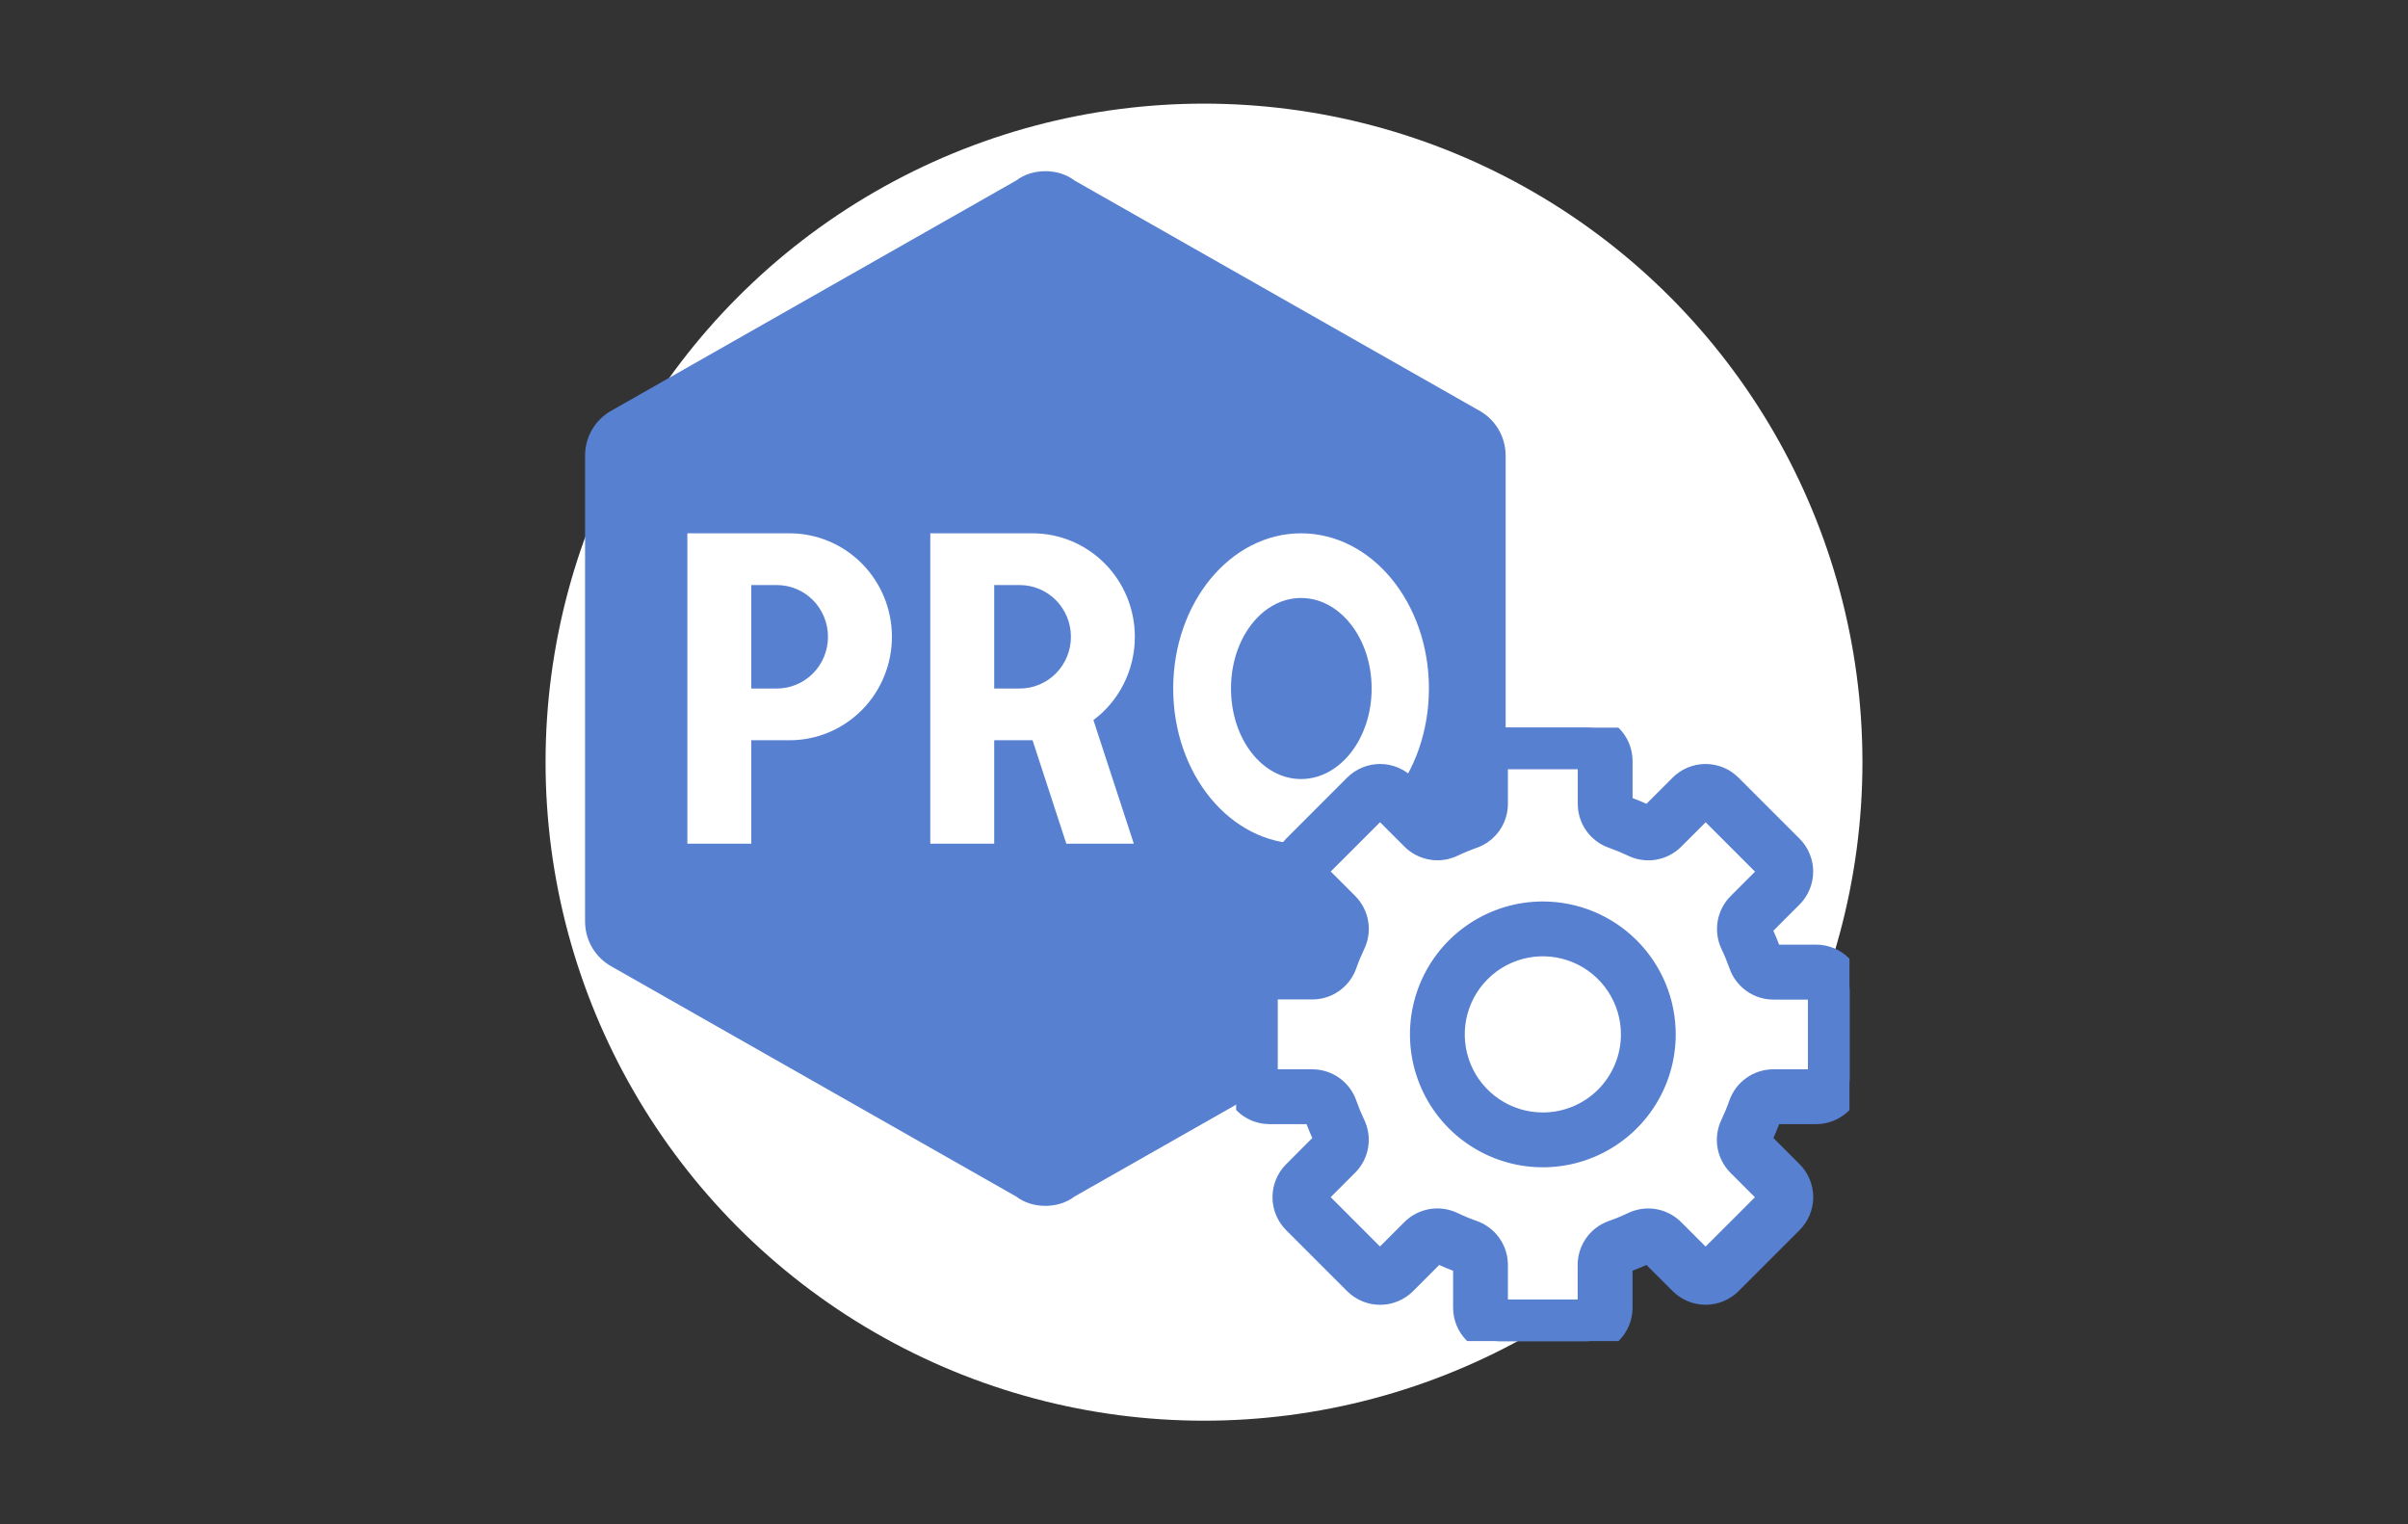 <svg width="128" height="81" viewBox="0 0 128 81" fill="none" xmlns="http://www.w3.org/2000/svg">
<rect x="0" y="0" width="128" height="81" fill="#333333" stroke="none"/>
<circle cx="64" cy="40.508" r="35" fill="white"/>
<path d="M80.034 48.967C80.034 50.011 79.463 50.919 78.593 51.386L57.117 63.594C56.682 63.924 56.138 64.089 55.567 64.089C54.996 64.089 54.452 63.924 54.017 63.594L32.541 51.386C31.671 50.919 31.1 50.011 31.1 48.967V24.221C31.1 23.176 31.671 22.269 32.541 21.802L54.017 9.594C54.452 9.264 54.996 9.099 55.567 9.099C56.138 9.099 56.682 9.264 57.117 9.594L78.593 21.802C79.463 22.269 80.034 23.176 80.034 24.221V48.967ZM36.537 28.345V44.842H39.935V39.343H41.974C43.416 39.343 44.799 38.764 45.819 37.733C46.839 36.702 47.411 35.303 47.411 33.844C47.411 32.386 46.839 30.987 45.819 29.956C44.799 28.925 43.416 28.345 41.974 28.345H36.537ZM39.935 36.594V31.095H41.295C42.016 31.095 42.707 31.385 43.217 31.9C43.727 32.416 44.013 33.115 44.013 33.844C44.013 34.574 43.727 35.273 43.217 35.789C42.707 36.304 42.016 36.594 41.295 36.594H39.935ZM49.45 28.345V44.842H52.848V39.343H54.887L56.682 44.842H60.27L58.122 38.271C59.455 37.281 60.324 35.659 60.324 33.844C60.324 32.386 59.752 30.987 58.732 29.956C57.712 28.925 56.329 28.345 54.887 28.345H49.45ZM52.848 36.594V31.095H54.208C54.929 31.095 55.62 31.385 56.13 31.9C56.64 32.416 56.926 33.115 56.926 33.844C56.926 34.574 56.64 35.273 56.13 35.789C55.62 36.304 54.929 36.594 54.208 36.594H52.848ZM69.16 28.345C65.408 28.345 62.363 32.03 62.363 36.594C62.363 41.158 65.408 44.842 69.16 44.842C72.911 44.842 75.956 41.158 75.956 36.594C75.956 32.03 72.911 28.345 69.16 28.345ZM69.16 31.782C71.226 31.782 72.911 33.927 72.911 36.594C72.911 39.261 71.226 41.405 69.16 41.405C67.094 41.405 65.435 39.261 65.435 36.594C65.435 33.927 67.094 31.782 69.16 31.782Z" fill="#5780D1"/>
<g clip-path="url(#clip0_3052_4618)">
<path fill-rule="evenodd" clip-rule="evenodd" d="M96.719 57.45C96.766 57.402 96.793 57.337 96.793 57.27V52.69C96.793 52.622 96.766 52.557 96.719 52.51C96.671 52.462 96.606 52.435 96.538 52.435H94.27C93.901 52.435 93.54 52.32 93.239 52.106C92.938 51.892 92.71 51.591 92.588 51.242C92.458 50.872 92.308 50.508 92.139 50.154C91.978 49.82 91.924 49.445 91.986 49.08C92.047 48.714 92.221 48.377 92.483 48.115L94.092 46.507C94.139 46.459 94.166 46.395 94.166 46.327C94.166 46.26 94.139 46.195 94.092 46.148L90.847 42.903C90.799 42.856 90.735 42.829 90.668 42.829C90.6 42.829 90.536 42.856 90.488 42.903L88.88 44.511C88.618 44.773 88.281 44.947 87.915 45.009C87.55 45.07 87.174 45.017 86.841 44.855C86.487 44.687 86.124 44.537 85.755 44.407C85.406 44.285 85.104 44.057 84.889 43.756C84.675 43.455 84.56 43.094 84.56 42.725V40.449C84.56 40.381 84.533 40.316 84.485 40.269C84.437 40.221 84.372 40.194 84.305 40.194H79.717C79.65 40.194 79.585 40.221 79.537 40.269C79.489 40.316 79.462 40.381 79.462 40.449V42.725C79.462 43.093 79.348 43.452 79.135 43.753C78.922 44.053 78.622 44.281 78.275 44.404C77.904 44.535 77.541 44.684 77.186 44.853C76.853 45.014 76.478 45.068 76.112 45.006C75.747 44.945 75.41 44.771 75.148 44.509L73.539 42.901C73.492 42.853 73.427 42.826 73.36 42.826C73.292 42.826 73.228 42.853 73.18 42.901L69.938 46.14C69.891 46.188 69.864 46.252 69.864 46.319C69.864 46.387 69.891 46.451 69.938 46.499L71.546 48.107C71.808 48.369 71.982 48.706 72.044 49.072C72.106 49.437 72.052 49.813 71.891 50.146C71.722 50.5 71.572 50.862 71.442 51.232C71.32 51.581 71.093 51.883 70.791 52.097C70.49 52.312 70.129 52.427 69.76 52.427H67.484C67.416 52.427 67.351 52.454 67.304 52.502C67.256 52.55 67.229 52.615 67.229 52.682V57.27C67.229 57.337 67.256 57.402 67.304 57.45C67.351 57.498 67.416 57.525 67.484 57.525H69.76C70.128 57.525 70.487 57.639 70.788 57.852C71.089 58.065 71.316 58.365 71.439 58.712C71.57 59.083 71.719 59.446 71.888 59.8C72.049 60.134 72.103 60.51 72.041 60.875C71.98 61.24 71.806 61.577 71.544 61.839L69.936 63.448C69.888 63.495 69.862 63.56 69.862 63.627C69.862 63.695 69.888 63.759 69.936 63.807L73.175 67.049C73.223 67.096 73.287 67.123 73.355 67.123C73.422 67.123 73.487 67.096 73.534 67.049L75.142 65.441C75.404 65.179 75.742 65.005 76.107 64.943C76.472 64.881 76.848 64.935 77.181 65.097C77.535 65.265 77.898 65.415 78.267 65.545C78.616 65.667 78.918 65.894 79.133 66.196C79.347 66.497 79.462 66.858 79.462 67.227V69.503C79.462 69.571 79.489 69.636 79.537 69.683C79.585 69.731 79.65 69.758 79.717 69.758H84.3C84.367 69.758 84.432 69.731 84.48 69.683C84.528 69.636 84.555 69.571 84.555 69.503V67.23C84.555 66.86 84.67 66.5 84.883 66.199C85.097 65.898 85.399 65.67 85.747 65.548C86.118 65.417 86.481 65.268 86.836 65.099C87.169 64.938 87.545 64.884 87.91 64.946C88.275 65.007 88.612 65.181 88.874 65.443L90.483 67.051C90.531 67.099 90.595 67.126 90.662 67.126C90.73 67.126 90.794 67.099 90.842 67.051L94.084 63.812C94.131 63.764 94.158 63.7 94.158 63.632C94.158 63.565 94.131 63.5 94.084 63.453L92.476 61.844C92.214 61.583 92.04 61.245 91.978 60.88C91.917 60.515 91.97 60.139 92.132 59.806C92.3 59.452 92.45 59.089 92.58 58.72C92.702 58.371 92.93 58.069 93.231 57.854C93.532 57.64 93.893 57.525 94.262 57.525H96.538C96.606 57.525 96.671 57.498 96.719 57.45ZM78.471 49.678C79.519 48.977 80.751 48.604 82.011 48.604C83.701 48.604 85.322 49.275 86.516 50.47C87.711 51.665 88.383 53.285 88.383 54.975C88.383 56.236 88.009 57.468 87.309 58.515C86.609 59.563 85.614 60.38 84.449 60.862C83.285 61.344 82.004 61.47 80.768 61.225C79.532 60.979 78.397 60.372 77.506 59.481C76.615 58.59 76.008 57.454 75.762 56.218C75.516 54.983 75.642 53.701 76.124 52.537C76.607 51.373 77.423 50.378 78.471 49.678Z" fill="white"/>
<path d="M82.011 48.258C80.683 48.258 79.384 48.653 78.279 49.391C77.174 50.129 76.313 51.178 75.805 52.405C75.297 53.633 75.163 54.983 75.423 56.287C75.682 57.59 76.322 58.787 77.261 59.726C78.201 60.666 79.398 61.305 80.701 61.565C82.004 61.824 83.355 61.691 84.582 61.182C85.809 60.674 86.859 59.813 87.597 58.708C88.335 57.603 88.729 56.305 88.729 54.976C88.729 53.194 88.021 51.486 86.761 50.226C85.501 48.966 83.793 48.258 82.011 48.258ZM82.011 59.472C81.122 59.472 80.253 59.209 79.513 58.715C78.774 58.221 78.197 57.518 77.857 56.697C77.517 55.875 77.428 54.971 77.601 54.099C77.775 53.227 78.203 52.425 78.832 51.797C79.461 51.168 80.262 50.74 81.134 50.566C82.006 50.393 82.91 50.482 83.732 50.822C84.553 51.162 85.256 51.739 85.75 52.478C86.244 53.217 86.508 54.087 86.508 54.976C86.508 56.169 86.034 57.312 85.191 58.156C84.347 58.999 83.204 59.472 82.011 59.472Z" fill="#5780D1" stroke="#5780D1" stroke-width="0.692"/>
<mask id="path-5-outside-1_3052_4618" maskUnits="userSpaceOnUse" x="64.7" y="37.665" width="35" height="35" fill="black">
<rect fill="white" x="64.7" y="37.665" width="35" height="35"/>
<path d="M96.538 50.898H94.262C94.209 50.898 94.158 50.881 94.115 50.85C94.072 50.819 94.04 50.775 94.023 50.725C93.875 50.304 93.704 49.891 93.513 49.489C93.489 49.441 93.481 49.387 93.489 49.335C93.497 49.282 93.522 49.233 93.559 49.196L95.167 47.585C95.333 47.419 95.464 47.222 95.554 47.006C95.644 46.789 95.69 46.557 95.69 46.323C95.69 46.089 95.644 45.857 95.554 45.64C95.464 45.424 95.333 45.227 95.167 45.062L91.923 41.82C91.757 41.654 91.56 41.523 91.344 41.433C91.127 41.343 90.895 41.297 90.661 41.297C90.427 41.297 90.195 41.343 89.978 41.433C89.762 41.523 89.565 41.654 89.4 41.82L87.791 43.428C87.753 43.465 87.705 43.49 87.652 43.498C87.6 43.506 87.546 43.498 87.498 43.474C87.095 43.282 86.683 43.112 86.262 42.964C86.212 42.947 86.168 42.915 86.137 42.872C86.106 42.829 86.089 42.778 86.089 42.724V40.449C86.089 39.975 85.901 39.522 85.566 39.187C85.232 38.852 84.778 38.665 84.305 38.665H79.717C79.244 38.665 78.79 38.852 78.456 39.187C78.121 39.522 77.933 39.975 77.933 40.449V42.724C77.933 42.778 77.916 42.829 77.885 42.872C77.854 42.915 77.81 42.947 77.76 42.964C77.339 43.112 76.927 43.282 76.524 43.474C76.476 43.498 76.422 43.506 76.37 43.498C76.317 43.49 76.269 43.465 76.231 43.428L74.62 41.82C74.454 41.654 74.258 41.523 74.041 41.433C73.825 41.343 73.593 41.297 73.358 41.297C73.124 41.297 72.892 41.343 72.676 41.433C72.459 41.523 72.262 41.654 72.097 41.82L68.855 45.064C68.689 45.23 68.558 45.426 68.468 45.643C68.379 45.859 68.332 46.091 68.332 46.326C68.332 46.56 68.379 46.792 68.468 47.008C68.558 47.225 68.689 47.422 68.855 47.587L70.463 49.196C70.5 49.233 70.525 49.282 70.533 49.335C70.541 49.387 70.533 49.441 70.509 49.489C70.317 49.891 70.147 50.304 69.999 50.725C69.982 50.775 69.95 50.819 69.907 50.85C69.864 50.881 69.813 50.898 69.76 50.898H67.484C67.011 50.898 66.557 51.086 66.222 51.42C65.888 51.755 65.7 52.209 65.7 52.682V57.27C65.7 57.743 65.888 58.197 66.222 58.531C66.557 58.866 67.011 59.054 67.484 59.054H69.76C69.813 59.054 69.864 59.071 69.907 59.102C69.95 59.133 69.982 59.177 69.999 59.227C70.147 59.648 70.317 60.06 70.509 60.463C70.533 60.511 70.541 60.564 70.533 60.617C70.525 60.669 70.5 60.718 70.463 60.756L68.855 62.367C68.689 62.532 68.558 62.729 68.468 62.946C68.379 63.162 68.332 63.394 68.332 63.628C68.332 63.863 68.379 64.095 68.468 64.311C68.558 64.528 68.689 64.724 68.855 64.89L72.099 68.134C72.265 68.3 72.462 68.431 72.678 68.521C72.895 68.611 73.127 68.657 73.361 68.657C73.595 68.657 73.827 68.611 74.044 68.521C74.26 68.431 74.457 68.3 74.623 68.134L76.231 66.526C76.269 66.489 76.317 66.465 76.37 66.456C76.422 66.448 76.476 66.456 76.524 66.48C76.927 66.672 77.339 66.842 77.76 66.99C77.81 67.007 77.854 67.039 77.885 67.082C77.916 67.125 77.933 67.177 77.933 67.23V69.503C77.933 69.976 78.121 70.43 78.456 70.764C78.79 71.099 79.244 71.287 79.717 71.287H84.305C84.778 71.287 85.232 71.099 85.566 70.764C85.901 70.43 86.089 69.976 86.089 69.503V67.227C86.089 67.174 86.106 67.123 86.137 67.08C86.168 67.037 86.212 67.004 86.262 66.987C86.683 66.839 87.095 66.669 87.498 66.478C87.546 66.454 87.6 66.445 87.652 66.454C87.705 66.462 87.753 66.486 87.791 66.524L89.402 68.132C89.568 68.297 89.764 68.429 89.981 68.519C90.197 68.608 90.429 68.654 90.664 68.654C90.898 68.654 91.13 68.608 91.346 68.519C91.563 68.429 91.76 68.297 91.925 68.132L95.17 64.887C95.335 64.722 95.467 64.525 95.556 64.309C95.646 64.092 95.692 63.86 95.692 63.626C95.692 63.392 95.646 63.16 95.556 62.943C95.467 62.727 95.335 62.53 95.17 62.364L93.561 60.756C93.524 60.718 93.5 60.669 93.491 60.617C93.483 60.564 93.492 60.511 93.516 60.463C93.707 60.06 93.877 59.648 94.025 59.227C94.042 59.177 94.074 59.133 94.117 59.102C94.16 59.071 94.212 59.054 94.265 59.054H96.538C97.011 59.054 97.465 58.866 97.8 58.531C98.134 58.197 98.322 57.743 98.322 57.27V52.682C98.322 52.209 98.134 51.755 97.8 51.42C97.465 51.086 97.011 50.898 96.538 50.898ZM96.793 57.27C96.793 57.337 96.766 57.402 96.718 57.45C96.671 57.498 96.606 57.524 96.538 57.524H94.262C93.893 57.525 93.532 57.64 93.231 57.854C92.93 58.068 92.702 58.371 92.58 58.72C92.45 59.089 92.3 59.452 92.132 59.806C91.97 60.139 91.916 60.514 91.978 60.88C92.04 61.245 92.214 61.582 92.476 61.844L94.084 63.453C94.131 63.5 94.158 63.565 94.158 63.632C94.158 63.7 94.131 63.764 94.084 63.812L90.842 67.051C90.794 67.099 90.73 67.125 90.662 67.125C90.595 67.125 90.53 67.099 90.483 67.051L88.874 65.443C88.612 65.181 88.275 65.007 87.91 64.945C87.544 64.884 87.169 64.938 86.835 65.099C86.481 65.267 86.118 65.417 85.747 65.547C85.399 65.67 85.097 65.897 84.883 66.199C84.67 66.5 84.555 66.86 84.555 67.23V69.503C84.555 69.571 84.528 69.635 84.48 69.683C84.432 69.731 84.367 69.758 84.3 69.758H79.717C79.65 69.758 79.585 69.731 79.537 69.683C79.489 69.635 79.462 69.571 79.462 69.503V67.227C79.462 66.857 79.347 66.497 79.133 66.196C78.918 65.894 78.616 65.667 78.267 65.545C77.897 65.415 77.535 65.265 77.181 65.096C76.848 64.935 76.472 64.881 76.107 64.943C75.742 65.005 75.404 65.178 75.142 65.441L73.534 67.049C73.487 67.096 73.422 67.123 73.355 67.123C73.287 67.123 73.223 67.096 73.175 67.049L69.936 63.807C69.888 63.759 69.861 63.694 69.861 63.627C69.861 63.56 69.888 63.495 69.936 63.447L71.544 61.839C71.806 61.577 71.98 61.24 72.041 60.875C72.103 60.509 72.049 60.134 71.888 59.8C71.719 59.446 71.57 59.083 71.439 58.712C71.316 58.365 71.089 58.065 70.788 57.852C70.487 57.639 70.128 57.525 69.76 57.524H67.484C67.416 57.524 67.351 57.498 67.303 57.45C67.256 57.402 67.229 57.337 67.229 57.27V52.682C67.229 52.614 67.256 52.55 67.303 52.502C67.351 52.454 67.416 52.427 67.484 52.427H69.76C70.129 52.427 70.49 52.312 70.791 52.097C71.092 51.883 71.32 51.581 71.442 51.232C71.572 50.862 71.722 50.5 71.89 50.146C72.052 49.813 72.106 49.437 72.044 49.072C71.982 48.706 71.808 48.369 71.546 48.107L69.938 46.499C69.891 46.451 69.864 46.387 69.864 46.319C69.864 46.252 69.891 46.187 69.938 46.14L73.18 42.9C73.228 42.853 73.292 42.826 73.36 42.826C73.427 42.826 73.492 42.853 73.539 42.9L75.147 44.509C75.409 44.771 75.747 44.944 76.112 45.006C76.477 45.068 76.853 45.014 77.186 44.853C77.541 44.684 77.904 44.534 78.275 44.404C78.622 44.281 78.922 44.053 79.135 43.753C79.348 43.452 79.462 43.093 79.462 42.724V40.449C79.462 40.381 79.489 40.316 79.537 40.268C79.585 40.221 79.65 40.194 79.717 40.194H84.305C84.372 40.194 84.437 40.221 84.485 40.268C84.533 40.316 84.56 40.381 84.56 40.449V42.724C84.56 43.094 84.675 43.455 84.889 43.756C85.103 44.057 85.406 44.285 85.755 44.407C86.124 44.537 86.487 44.687 86.841 44.855C87.174 45.017 87.55 45.07 87.915 45.009C88.28 44.947 88.618 44.773 88.879 44.511L90.488 42.903C90.535 42.855 90.6 42.829 90.667 42.829C90.735 42.829 90.799 42.855 90.847 42.903L94.091 46.147C94.139 46.195 94.166 46.26 94.166 46.327C94.166 46.394 94.139 46.459 94.091 46.507L92.483 48.115C92.221 48.377 92.047 48.714 91.986 49.079C91.924 49.445 91.978 49.82 92.139 50.154C92.308 50.508 92.457 50.872 92.588 51.242C92.71 51.59 92.938 51.892 93.239 52.106C93.54 52.32 93.9 52.435 94.27 52.435H96.538C96.606 52.435 96.671 52.462 96.718 52.51C96.766 52.557 96.793 52.622 96.793 52.69V57.27Z"/>
</mask>
<path d="M96.538 50.898H94.262C94.209 50.898 94.158 50.881 94.115 50.85C94.072 50.819 94.04 50.775 94.023 50.725C93.875 50.304 93.704 49.891 93.513 49.489C93.489 49.441 93.481 49.387 93.489 49.335C93.497 49.282 93.522 49.233 93.559 49.196L95.167 47.585C95.333 47.419 95.464 47.222 95.554 47.006C95.644 46.789 95.69 46.557 95.69 46.323C95.69 46.089 95.644 45.857 95.554 45.64C95.464 45.424 95.333 45.227 95.167 45.062L91.923 41.82C91.757 41.654 91.56 41.523 91.344 41.433C91.127 41.343 90.895 41.297 90.661 41.297C90.427 41.297 90.195 41.343 89.978 41.433C89.762 41.523 89.565 41.654 89.4 41.82L87.791 43.428C87.753 43.465 87.705 43.49 87.652 43.498C87.6 43.506 87.546 43.498 87.498 43.474C87.095 43.282 86.683 43.112 86.262 42.964C86.212 42.947 86.168 42.915 86.137 42.872C86.106 42.829 86.089 42.778 86.089 42.724V40.449C86.089 39.975 85.901 39.522 85.566 39.187C85.232 38.852 84.778 38.665 84.305 38.665H79.717C79.244 38.665 78.79 38.852 78.456 39.187C78.121 39.522 77.933 39.975 77.933 40.449V42.724C77.933 42.778 77.916 42.829 77.885 42.872C77.854 42.915 77.81 42.947 77.76 42.964C77.339 43.112 76.927 43.282 76.524 43.474C76.476 43.498 76.422 43.506 76.37 43.498C76.317 43.49 76.269 43.465 76.231 43.428L74.62 41.82C74.454 41.654 74.258 41.523 74.041 41.433C73.825 41.343 73.593 41.297 73.358 41.297C73.124 41.297 72.892 41.343 72.676 41.433C72.459 41.523 72.262 41.654 72.097 41.82L68.855 45.064C68.689 45.23 68.558 45.426 68.468 45.643C68.379 45.859 68.332 46.091 68.332 46.326C68.332 46.56 68.379 46.792 68.468 47.008C68.558 47.225 68.689 47.422 68.855 47.587L70.463 49.196C70.5 49.233 70.525 49.282 70.533 49.335C70.541 49.387 70.533 49.441 70.509 49.489C70.317 49.891 70.147 50.304 69.999 50.725C69.982 50.775 69.95 50.819 69.907 50.85C69.864 50.881 69.813 50.898 69.76 50.898H67.484C67.011 50.898 66.557 51.086 66.222 51.42C65.888 51.755 65.7 52.209 65.7 52.682V57.27C65.7 57.743 65.888 58.197 66.222 58.531C66.557 58.866 67.011 59.054 67.484 59.054H69.76C69.813 59.054 69.864 59.071 69.907 59.102C69.95 59.133 69.982 59.177 69.999 59.227C70.147 59.648 70.317 60.06 70.509 60.463C70.533 60.511 70.541 60.564 70.533 60.617C70.525 60.669 70.5 60.718 70.463 60.756L68.855 62.367C68.689 62.532 68.558 62.729 68.468 62.946C68.379 63.162 68.332 63.394 68.332 63.628C68.332 63.863 68.379 64.095 68.468 64.311C68.558 64.528 68.689 64.724 68.855 64.89L72.099 68.134C72.265 68.3 72.462 68.431 72.678 68.521C72.895 68.611 73.127 68.657 73.361 68.657C73.595 68.657 73.827 68.611 74.044 68.521C74.26 68.431 74.457 68.3 74.623 68.134L76.231 66.526C76.269 66.489 76.317 66.465 76.37 66.456C76.422 66.448 76.476 66.456 76.524 66.48C76.927 66.672 77.339 66.842 77.76 66.99C77.81 67.007 77.854 67.039 77.885 67.082C77.916 67.125 77.933 67.177 77.933 67.23V69.503C77.933 69.976 78.121 70.43 78.456 70.764C78.79 71.099 79.244 71.287 79.717 71.287H84.305C84.778 71.287 85.232 71.099 85.566 70.764C85.901 70.43 86.089 69.976 86.089 69.503V67.227C86.089 67.174 86.106 67.123 86.137 67.08C86.168 67.037 86.212 67.004 86.262 66.987C86.683 66.839 87.095 66.669 87.498 66.478C87.546 66.454 87.6 66.445 87.652 66.454C87.705 66.462 87.753 66.486 87.791 66.524L89.402 68.132C89.568 68.297 89.764 68.429 89.981 68.519C90.197 68.608 90.429 68.654 90.664 68.654C90.898 68.654 91.13 68.608 91.346 68.519C91.563 68.429 91.76 68.297 91.925 68.132L95.17 64.887C95.335 64.722 95.467 64.525 95.556 64.309C95.646 64.092 95.692 63.86 95.692 63.626C95.692 63.392 95.646 63.16 95.556 62.943C95.467 62.727 95.335 62.53 95.17 62.364L93.561 60.756C93.524 60.718 93.5 60.669 93.491 60.617C93.483 60.564 93.492 60.511 93.516 60.463C93.707 60.06 93.877 59.648 94.025 59.227C94.042 59.177 94.074 59.133 94.117 59.102C94.16 59.071 94.212 59.054 94.265 59.054H96.538C97.011 59.054 97.465 58.866 97.8 58.531C98.134 58.197 98.322 57.743 98.322 57.27V52.682C98.322 52.209 98.134 51.755 97.8 51.42C97.465 51.086 97.011 50.898 96.538 50.898ZM96.793 57.27C96.793 57.337 96.766 57.402 96.718 57.45C96.671 57.498 96.606 57.524 96.538 57.524H94.262C93.893 57.525 93.532 57.64 93.231 57.854C92.93 58.068 92.702 58.371 92.58 58.72C92.45 59.089 92.3 59.452 92.132 59.806C91.97 60.139 91.916 60.514 91.978 60.88C92.04 61.245 92.214 61.582 92.476 61.844L94.084 63.453C94.131 63.5 94.158 63.565 94.158 63.632C94.158 63.7 94.131 63.764 94.084 63.812L90.842 67.051C90.794 67.099 90.73 67.125 90.662 67.125C90.595 67.125 90.53 67.099 90.483 67.051L88.874 65.443C88.612 65.181 88.275 65.007 87.91 64.945C87.544 64.884 87.169 64.938 86.835 65.099C86.481 65.267 86.118 65.417 85.747 65.547C85.399 65.67 85.097 65.897 84.883 66.199C84.67 66.5 84.555 66.86 84.555 67.23V69.503C84.555 69.571 84.528 69.635 84.48 69.683C84.432 69.731 84.367 69.758 84.3 69.758H79.717C79.65 69.758 79.585 69.731 79.537 69.683C79.489 69.635 79.462 69.571 79.462 69.503V67.227C79.462 66.857 79.347 66.497 79.133 66.196C78.918 65.894 78.616 65.667 78.267 65.545C77.897 65.415 77.535 65.265 77.181 65.096C76.848 64.935 76.472 64.881 76.107 64.943C75.742 65.005 75.404 65.178 75.142 65.441L73.534 67.049C73.487 67.096 73.422 67.123 73.355 67.123C73.287 67.123 73.223 67.096 73.175 67.049L69.936 63.807C69.888 63.759 69.861 63.694 69.861 63.627C69.861 63.56 69.888 63.495 69.936 63.447L71.544 61.839C71.806 61.577 71.98 61.24 72.041 60.875C72.103 60.509 72.049 60.134 71.888 59.8C71.719 59.446 71.57 59.083 71.439 58.712C71.316 58.365 71.089 58.065 70.788 57.852C70.487 57.639 70.128 57.525 69.76 57.524H67.484C67.416 57.524 67.351 57.498 67.303 57.45C67.256 57.402 67.229 57.337 67.229 57.27V52.682C67.229 52.614 67.256 52.55 67.303 52.502C67.351 52.454 67.416 52.427 67.484 52.427H69.76C70.129 52.427 70.49 52.312 70.791 52.097C71.092 51.883 71.32 51.581 71.442 51.232C71.572 50.862 71.722 50.5 71.89 50.146C72.052 49.813 72.106 49.437 72.044 49.072C71.982 48.706 71.808 48.369 71.546 48.107L69.938 46.499C69.891 46.451 69.864 46.387 69.864 46.319C69.864 46.252 69.891 46.187 69.938 46.14L73.18 42.9C73.228 42.853 73.292 42.826 73.36 42.826C73.427 42.826 73.492 42.853 73.539 42.9L75.147 44.509C75.409 44.771 75.747 44.944 76.112 45.006C76.477 45.068 76.853 45.014 77.186 44.853C77.541 44.684 77.904 44.534 78.275 44.404C78.622 44.281 78.922 44.053 79.135 43.753C79.348 43.452 79.462 43.093 79.462 42.724V40.449C79.462 40.381 79.489 40.316 79.537 40.268C79.585 40.221 79.65 40.194 79.717 40.194H84.305C84.372 40.194 84.437 40.221 84.485 40.268C84.533 40.316 84.56 40.381 84.56 40.449V42.724C84.56 43.094 84.675 43.455 84.889 43.756C85.103 44.057 85.406 44.285 85.755 44.407C86.124 44.537 86.487 44.687 86.841 44.855C87.174 45.017 87.55 45.07 87.915 45.009C88.28 44.947 88.618 44.773 88.879 44.511L90.488 42.903C90.535 42.855 90.6 42.829 90.667 42.829C90.735 42.829 90.799 42.855 90.847 42.903L94.091 46.147C94.139 46.195 94.166 46.26 94.166 46.327C94.166 46.394 94.139 46.459 94.091 46.507L92.483 48.115C92.221 48.377 92.047 48.714 91.986 49.079C91.924 49.445 91.978 49.82 92.139 50.154C92.308 50.508 92.457 50.872 92.588 51.242C92.71 51.59 92.938 51.892 93.239 52.106C93.54 52.32 93.9 52.435 94.27 52.435H96.538C96.606 52.435 96.671 52.462 96.718 52.51C96.766 52.557 96.793 52.622 96.793 52.69V57.27Z" fill="#5780D1"/>
<path d="M96.538 50.898H94.262C94.209 50.898 94.158 50.881 94.115 50.85C94.072 50.819 94.04 50.775 94.023 50.725C93.875 50.304 93.704 49.891 93.513 49.489C93.489 49.441 93.481 49.387 93.489 49.335C93.497 49.282 93.522 49.233 93.559 49.196L95.167 47.585C95.333 47.419 95.464 47.222 95.554 47.006C95.644 46.789 95.69 46.557 95.69 46.323C95.69 46.089 95.644 45.857 95.554 45.64C95.464 45.424 95.333 45.227 95.167 45.062L91.923 41.82C91.757 41.654 91.56 41.523 91.344 41.433C91.127 41.343 90.895 41.297 90.661 41.297C90.427 41.297 90.195 41.343 89.978 41.433C89.762 41.523 89.565 41.654 89.4 41.82L87.791 43.428C87.753 43.465 87.705 43.49 87.652 43.498C87.6 43.506 87.546 43.498 87.498 43.474C87.095 43.282 86.683 43.112 86.262 42.964C86.212 42.947 86.168 42.915 86.137 42.872C86.106 42.829 86.089 42.778 86.089 42.724V40.449C86.089 39.975 85.901 39.522 85.566 39.187C85.232 38.852 84.778 38.665 84.305 38.665H79.717C79.244 38.665 78.79 38.852 78.456 39.187C78.121 39.522 77.933 39.975 77.933 40.449V42.724C77.933 42.778 77.916 42.829 77.885 42.872C77.854 42.915 77.81 42.947 77.76 42.964C77.339 43.112 76.927 43.282 76.524 43.474C76.476 43.498 76.422 43.506 76.37 43.498C76.317 43.49 76.269 43.465 76.231 43.428L74.62 41.82C74.454 41.654 74.258 41.523 74.041 41.433C73.825 41.343 73.593 41.297 73.358 41.297C73.124 41.297 72.892 41.343 72.676 41.433C72.459 41.523 72.262 41.654 72.097 41.82L68.855 45.064C68.689 45.23 68.558 45.426 68.468 45.643C68.379 45.859 68.332 46.091 68.332 46.326C68.332 46.56 68.379 46.792 68.468 47.008C68.558 47.225 68.689 47.422 68.855 47.587L70.463 49.196C70.5 49.233 70.525 49.282 70.533 49.335C70.541 49.387 70.533 49.441 70.509 49.489C70.317 49.891 70.147 50.304 69.999 50.725C69.982 50.775 69.95 50.819 69.907 50.85C69.864 50.881 69.813 50.898 69.76 50.898H67.484C67.011 50.898 66.557 51.086 66.222 51.42C65.888 51.755 65.7 52.209 65.7 52.682V57.27C65.7 57.743 65.888 58.197 66.222 58.531C66.557 58.866 67.011 59.054 67.484 59.054H69.76C69.813 59.054 69.864 59.071 69.907 59.102C69.95 59.133 69.982 59.177 69.999 59.227C70.147 59.648 70.317 60.06 70.509 60.463C70.533 60.511 70.541 60.564 70.533 60.617C70.525 60.669 70.5 60.718 70.463 60.756L68.855 62.367C68.689 62.532 68.558 62.729 68.468 62.946C68.379 63.162 68.332 63.394 68.332 63.628C68.332 63.863 68.379 64.095 68.468 64.311C68.558 64.528 68.689 64.724 68.855 64.89L72.099 68.134C72.265 68.3 72.462 68.431 72.678 68.521C72.895 68.611 73.127 68.657 73.361 68.657C73.595 68.657 73.827 68.611 74.044 68.521C74.26 68.431 74.457 68.3 74.623 68.134L76.231 66.526C76.269 66.489 76.317 66.465 76.37 66.456C76.422 66.448 76.476 66.456 76.524 66.48C76.927 66.672 77.339 66.842 77.76 66.99C77.81 67.007 77.854 67.039 77.885 67.082C77.916 67.125 77.933 67.177 77.933 67.23V69.503C77.933 69.976 78.121 70.43 78.456 70.764C78.79 71.099 79.244 71.287 79.717 71.287H84.305C84.778 71.287 85.232 71.099 85.566 70.764C85.901 70.43 86.089 69.976 86.089 69.503V67.227C86.089 67.174 86.106 67.123 86.137 67.08C86.168 67.037 86.212 67.004 86.262 66.987C86.683 66.839 87.095 66.669 87.498 66.478C87.546 66.454 87.6 66.445 87.652 66.454C87.705 66.462 87.753 66.486 87.791 66.524L89.402 68.132C89.568 68.297 89.764 68.429 89.981 68.519C90.197 68.608 90.429 68.654 90.664 68.654C90.898 68.654 91.13 68.608 91.346 68.519C91.563 68.429 91.76 68.297 91.925 68.132L95.17 64.887C95.335 64.722 95.467 64.525 95.556 64.309C95.646 64.092 95.692 63.86 95.692 63.626C95.692 63.392 95.646 63.16 95.556 62.943C95.467 62.727 95.335 62.53 95.17 62.364L93.561 60.756C93.524 60.718 93.5 60.669 93.491 60.617C93.483 60.564 93.492 60.511 93.516 60.463C93.707 60.06 93.877 59.648 94.025 59.227C94.042 59.177 94.074 59.133 94.117 59.102C94.16 59.071 94.212 59.054 94.265 59.054H96.538C97.011 59.054 97.465 58.866 97.8 58.531C98.134 58.197 98.322 57.743 98.322 57.27V52.682C98.322 52.209 98.134 51.755 97.8 51.42C97.465 51.086 97.011 50.898 96.538 50.898ZM96.793 57.27C96.793 57.337 96.766 57.402 96.718 57.45C96.671 57.498 96.606 57.524 96.538 57.524H94.262C93.893 57.525 93.532 57.64 93.231 57.854C92.93 58.068 92.702 58.371 92.58 58.72C92.45 59.089 92.3 59.452 92.132 59.806C91.97 60.139 91.916 60.514 91.978 60.88C92.04 61.245 92.214 61.582 92.476 61.844L94.084 63.453C94.131 63.5 94.158 63.565 94.158 63.632C94.158 63.7 94.131 63.764 94.084 63.812L90.842 67.051C90.794 67.099 90.73 67.125 90.662 67.125C90.595 67.125 90.53 67.099 90.483 67.051L88.874 65.443C88.612 65.181 88.275 65.007 87.91 64.945C87.544 64.884 87.169 64.938 86.835 65.099C86.481 65.267 86.118 65.417 85.747 65.547C85.399 65.67 85.097 65.897 84.883 66.199C84.67 66.5 84.555 66.86 84.555 67.23V69.503C84.555 69.571 84.528 69.635 84.48 69.683C84.432 69.731 84.367 69.758 84.3 69.758H79.717C79.65 69.758 79.585 69.731 79.537 69.683C79.489 69.635 79.462 69.571 79.462 69.503V67.227C79.462 66.857 79.347 66.497 79.133 66.196C78.918 65.894 78.616 65.667 78.267 65.545C77.897 65.415 77.535 65.265 77.181 65.096C76.848 64.935 76.472 64.881 76.107 64.943C75.742 65.005 75.404 65.178 75.142 65.441L73.534 67.049C73.487 67.096 73.422 67.123 73.355 67.123C73.287 67.123 73.223 67.096 73.175 67.049L69.936 63.807C69.888 63.759 69.861 63.694 69.861 63.627C69.861 63.56 69.888 63.495 69.936 63.447L71.544 61.839C71.806 61.577 71.98 61.24 72.041 60.875C72.103 60.509 72.049 60.134 71.888 59.8C71.719 59.446 71.57 59.083 71.439 58.712C71.316 58.365 71.089 58.065 70.788 57.852C70.487 57.639 70.128 57.525 69.76 57.524H67.484C67.416 57.524 67.351 57.498 67.303 57.45C67.256 57.402 67.229 57.337 67.229 57.27V52.682C67.229 52.614 67.256 52.55 67.303 52.502C67.351 52.454 67.416 52.427 67.484 52.427H69.76C70.129 52.427 70.49 52.312 70.791 52.097C71.092 51.883 71.32 51.581 71.442 51.232C71.572 50.862 71.722 50.5 71.89 50.146C72.052 49.813 72.106 49.437 72.044 49.072C71.982 48.706 71.808 48.369 71.546 48.107L69.938 46.499C69.891 46.451 69.864 46.387 69.864 46.319C69.864 46.252 69.891 46.187 69.938 46.14L73.18 42.9C73.228 42.853 73.292 42.826 73.36 42.826C73.427 42.826 73.492 42.853 73.539 42.9L75.147 44.509C75.409 44.771 75.747 44.944 76.112 45.006C76.477 45.068 76.853 45.014 77.186 44.853C77.541 44.684 77.904 44.534 78.275 44.404C78.622 44.281 78.922 44.053 79.135 43.753C79.348 43.452 79.462 43.093 79.462 42.724V40.449C79.462 40.381 79.489 40.316 79.537 40.268C79.585 40.221 79.65 40.194 79.717 40.194H84.305C84.372 40.194 84.437 40.221 84.485 40.268C84.533 40.316 84.56 40.381 84.56 40.449V42.724C84.56 43.094 84.675 43.455 84.889 43.756C85.103 44.057 85.406 44.285 85.755 44.407C86.124 44.537 86.487 44.687 86.841 44.855C87.174 45.017 87.55 45.07 87.915 45.009C88.28 44.947 88.618 44.773 88.879 44.511L90.488 42.903C90.535 42.855 90.6 42.829 90.667 42.829C90.735 42.829 90.799 42.855 90.847 42.903L94.091 46.147C94.139 46.195 94.166 46.26 94.166 46.327C94.166 46.394 94.139 46.459 94.091 46.507L92.483 48.115C92.221 48.377 92.047 48.714 91.986 49.079C91.924 49.445 91.978 49.82 92.139 50.154C92.308 50.508 92.457 50.872 92.588 51.242C92.71 51.59 92.938 51.892 93.239 52.106C93.54 52.32 93.9 52.435 94.27 52.435H96.538C96.606 52.435 96.671 52.462 96.718 52.51C96.766 52.557 96.793 52.622 96.793 52.69V57.27Z" stroke="#5780D1" stroke-width="1.384" mask="url(#path-5-outside-1_3052_4618)"/>
</g>
<defs>
<clipPath id="clip0_3052_4618">
<rect width="32.623" height="32.623" fill="white" transform="translate(65.7 38.665)"/>
</clipPath>
</defs>
</svg>
